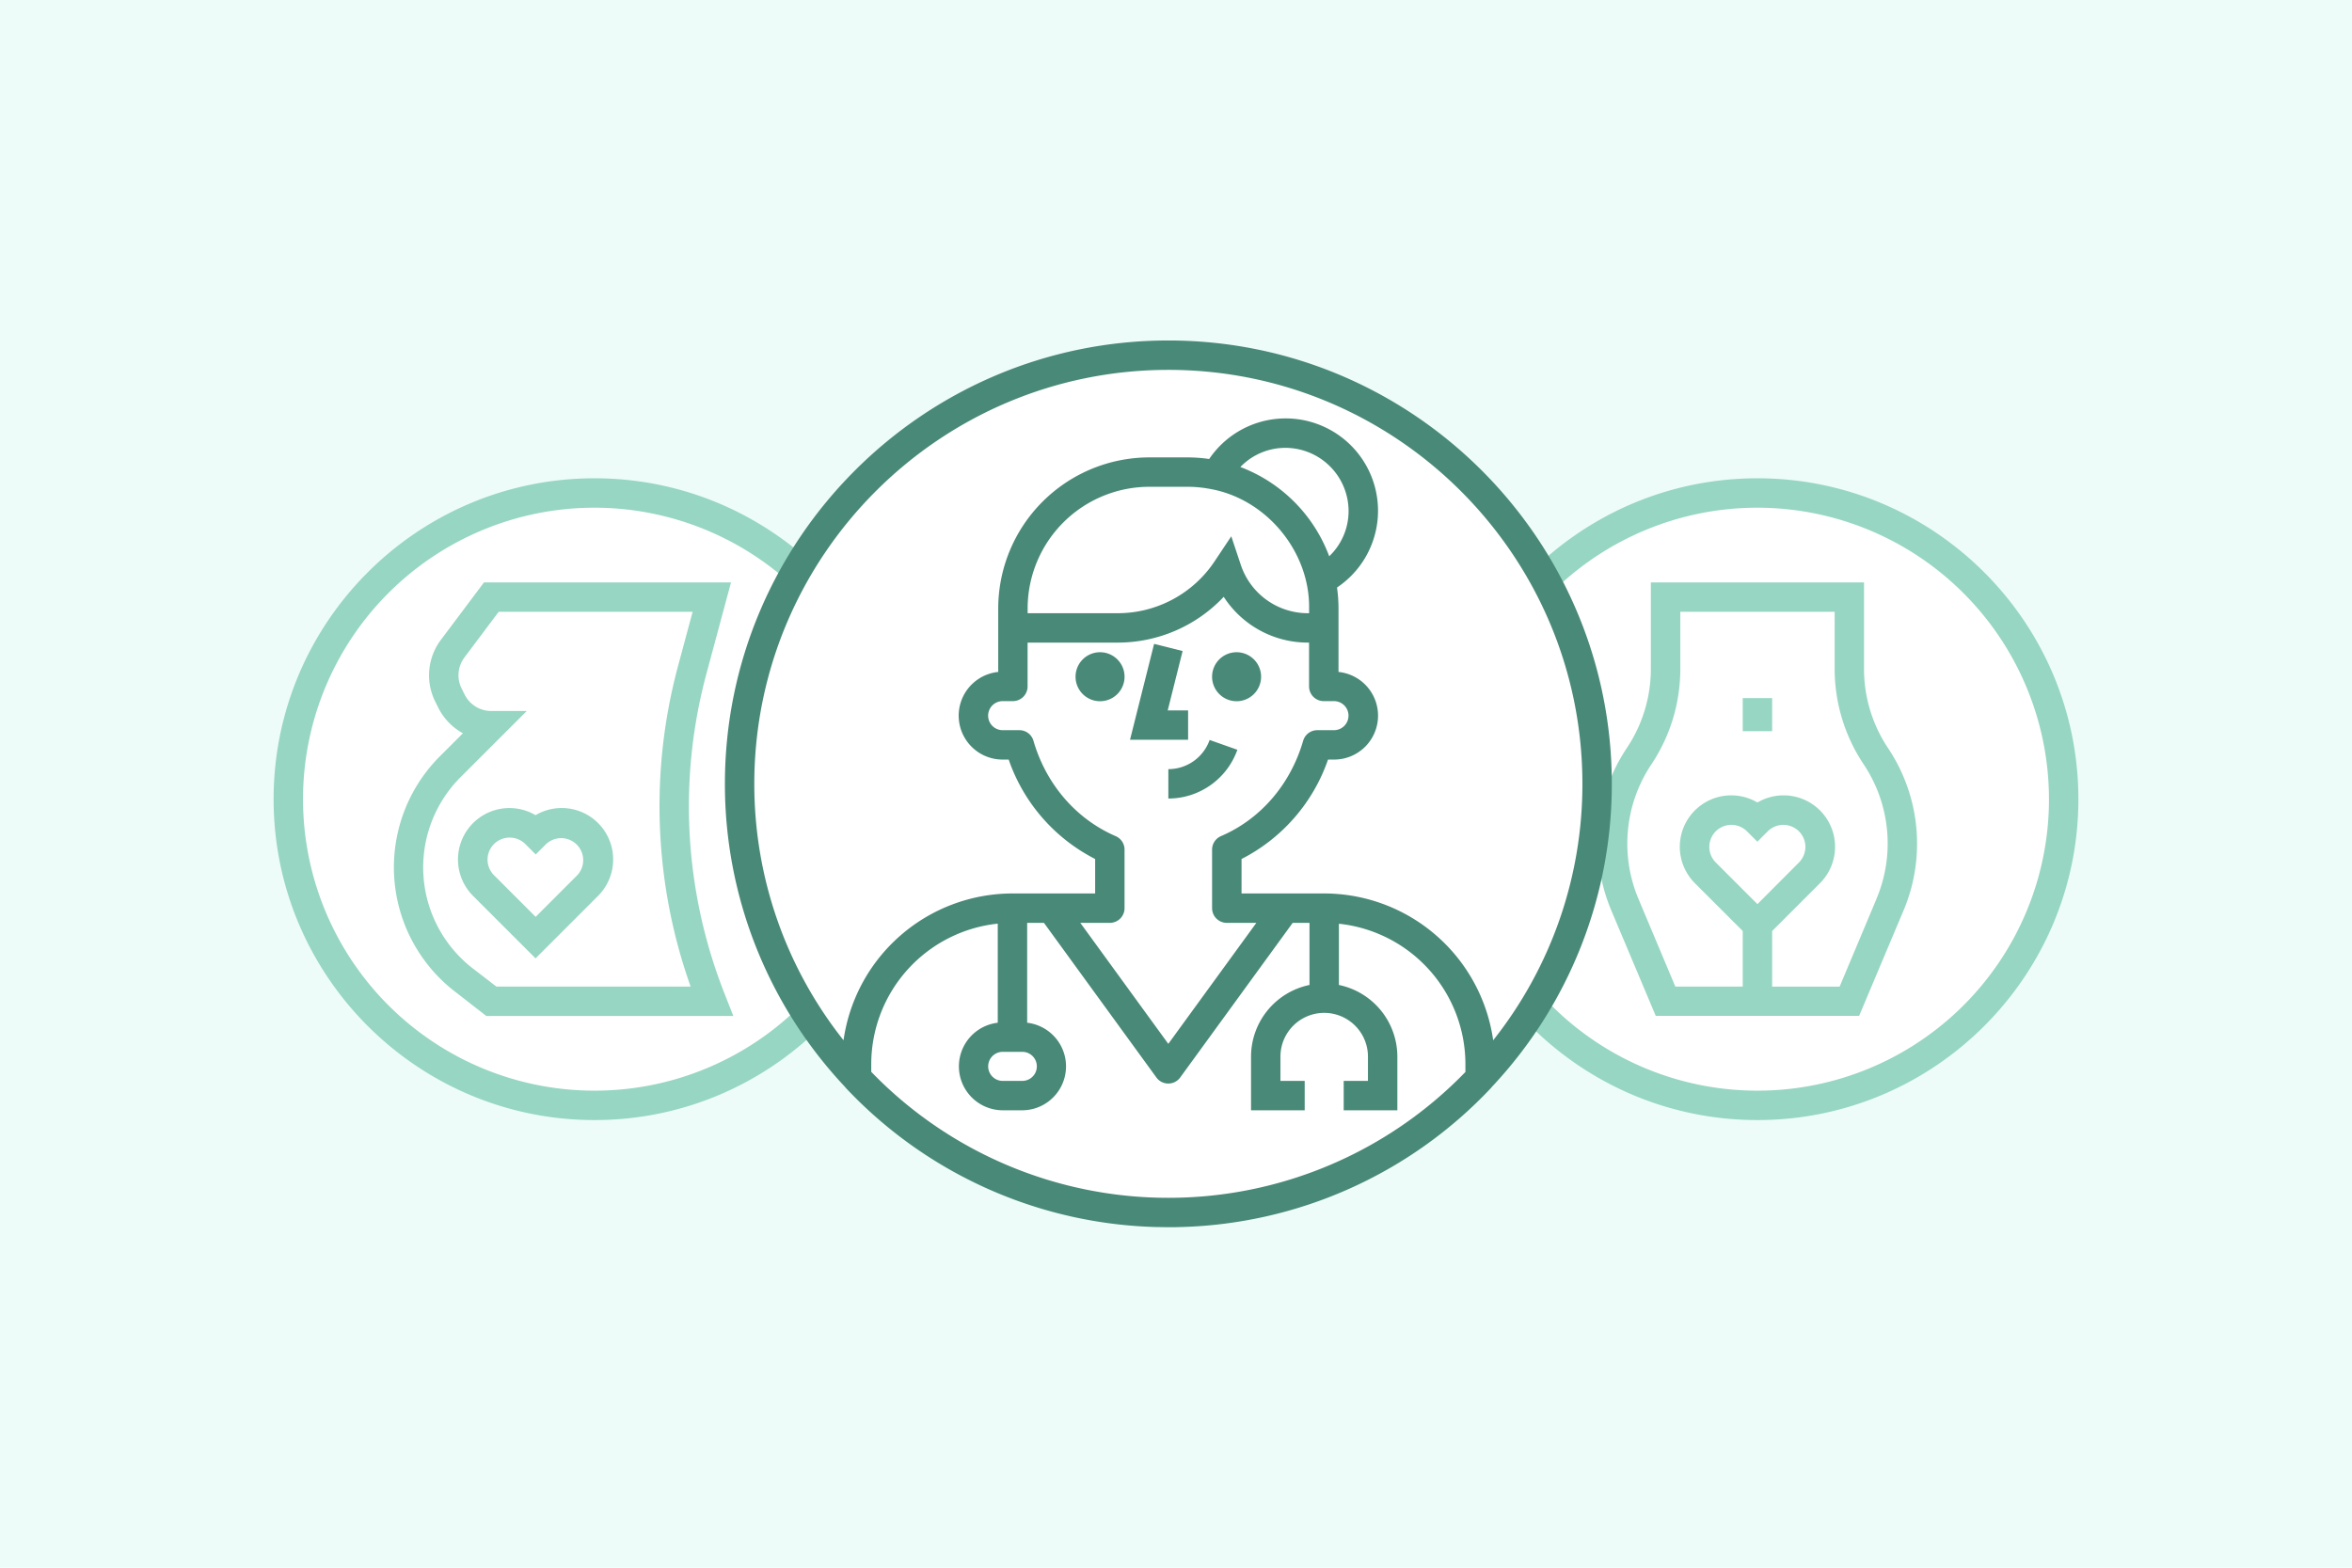 <svg xmlns="http://www.w3.org/2000/svg" viewBox="0 0 960 640"><defs><style>.cls-1{fill:#edfcf8;}.cls-2{fill:#fff;}.cls-3{fill:#96d6c2;}.cls-4{fill:#498978;}</style></defs><g id="Layer_2" data-name="Layer 2"><rect class="cls-1" width="960" height="640"/></g><g id="Layer_1" data-name="Layer 1"><circle class="cls-2" cx="717.32" cy="326.26" r="125"/><path class="cls-3" d="M717.32,457.26c-72.23,0-131-58.76-131-131s58.77-131,131-131,131,58.77,131,131S789.55,457.26,717.32,457.26Zm0-250a119,119,0,1,0,119,119A119.14,119.14,0,0,0,717.32,207.26Z"/><path class="cls-3" d="M770.62,305.4a58.19,58.19,0,0,1-9.8-32.37V237.76h-87V273A58.19,58.19,0,0,1,664,305.4a70.18,70.18,0,0,0-6.3,66.33l18.12,43h83l18.12-43A70.15,70.15,0,0,0,770.62,305.4Zm-53.3,63.71-17-17a9,9,0,0,1,12.73-12.73l4.24,4.24,4.24-4.24a9,9,0,1,1,12.73,12.73Zm48.54-2-15,35.69H723.32V380.08l19.46-19.46a21,21,0,0,0-25.46-33,21,21,0,0,0-25.46,33l19.46,19.46v22.68H683.8l-15-35.69a58.2,58.2,0,0,1,5.22-55,70.18,70.18,0,0,0,11.82-39V249.76h63V273a70.18,70.18,0,0,0,11.82,39A58.2,58.2,0,0,1,765.86,367.07Z"/><rect class="cls-3" x="711.32" y="285" width="12" height="13.5"/><circle class="cls-2" cx="242.68" cy="326.26" r="125"/><path class="cls-3" d="M242.68,457.26c-72.23,0-131-58.76-131-131s58.77-131,131-131,131,58.77,131,131S314.91,457.26,242.68,457.26Zm0-250a119,119,0,1,0,119,119A119.14,119.14,0,0,0,242.68,207.26Z"/><path class="cls-3" d="M299.31,414.76H198.48L185.55,404.7a64.11,64.11,0,0,1-6-95.95l9.41-9.4a24.13,24.13,0,0,1-10.08-10.47l-1.19-2.37A24.08,24.08,0,0,1,180,261.16l17.55-23.4H298.37l-9.89,36.76a208.26,208.26,0,0,0,7,130.49Zm-96.71-12h79.29a220.06,220.06,0,0,1-5-131.36l5.82-21.64H203.54l-13.95,18.6a12.14,12.14,0,0,0-1.15,12.78l1.19,2.38a12.13,12.13,0,0,0,10.91,6.74H215l-27,27a52.11,52.11,0,0,0,4.86,78Z"/><path class="cls-3" d="M218.59,391.25l-25.45-25.46a21,21,0,0,1,25.45-33,21,21,0,0,1,25.46,33ZM208,341.94a9,9,0,0,0-6.37,15.36l17,17,17-17a9,9,0,0,0-12.72-12.72l-4.25,4.24-4.24-4.24A9,9,0,0,0,208,341.94Z"/><circle class="cls-2" cx="476.88" cy="320" r="175"/><path class="cls-4" d="M657.88,320c0-99.8-81.19-181-181-181s-181,81.2-181,181a180.31,180.31,0,0,0,49.05,123.75c.11.14.2.28.32.41a180.45,180.45,0,0,0,127,56.78c1.55,0,3.1.06,4.66.06s3.12,0,4.67-.06a180.45,180.45,0,0,0,127-56.78,3.9,3.9,0,0,0,.31-.4A180.36,180.36,0,0,0,657.88,320Zm-181-169c93.19,0,169,75.81,169,169a168.11,168.11,0,0,1-36.42,104.68,69.73,69.73,0,0,0-68.94-59.93H506.75V350.68a71.9,71.9,0,0,0,35.3-40.59h2.45a17.93,17.93,0,0,0,1.83-35.77V248.41a62,62,0,0,0-.61-8.56,37.7,37.7,0,1,0-52.18-52.47,62.12,62.12,0,0,0-8.89-.65H469.12a61.75,61.75,0,0,0-61.68,61.68v25.91a17.93,17.93,0,0,0,1.83,35.77h2.44A71.85,71.85,0,0,0,447,350.68v14.07H413.25a69.73,69.73,0,0,0-68.95,59.93A168.19,168.19,0,0,1,307.88,320C307.88,226.81,383.7,151,476.88,151Zm0,338a168.49,168.49,0,0,1-121.27-51.43v-3.18a57.71,57.71,0,0,1,51.64-57.32v40.46a17.93,17.93,0,0,0,2,35.74h8a17.93,17.93,0,0,0,2-35.74V376.75h6.85L472,439.88a6,6,0,0,0,9.71,0l29.37-40.38,16.55-22.75h6.86v25.36a29.9,29.9,0,0,0-23.86,29.25v21.91h21.9v-12h-9.9v-9.91a17.86,17.86,0,0,1,35.72,0v9.91h-9.9v12h21.9V431.36a29.9,29.9,0,0,0-23.86-29.25v-25a57.71,57.71,0,0,1,51.64,57.32v3.19A168.53,168.53,0,0,1,476.88,489Zm-67.61-59.59h8a5.93,5.93,0,1,1,0,11.86h-8a5.93,5.93,0,1,1,0-11.86Zm31.67-52.66H453a6,6,0,0,0,6-6V346.86a6,6,0,0,0-3.63-5.51c-16.16-7-28.39-21.15-33.55-38.93a6,6,0,0,0-5.76-4.33h-6.81a5.93,5.93,0,0,1,0-11.86h4.17a6,6,0,0,0,6-6V262.34h36.72a59.41,59.41,0,0,0,43.34-18.69,40.85,40.85,0,0,0,34.36,18.69h.47v17.89a6,6,0,0,0,6,6h4.17a5.93,5.93,0,0,1,0,11.86h-6.82a6,6,0,0,0-5.76,4.33c-5.15,17.78-17.38,32-33.54,38.92a6,6,0,0,0-3.63,5.52v23.89a6,6,0,0,0,6,6h12.07l-35.94,49.4Zm53.17-177.11c22.83,4.13,40.55,25.53,40.22,48.77v1.93h-.47a28.86,28.86,0,0,1-27.42-19.76l-3.88-11.64-6.8,10.21a47.5,47.5,0,0,1-39.6,21.19H419.44v-1.93a49.73,49.73,0,0,1,49.68-49.68h15.53A50,50,0,0,1,494.11,199.64Zm47.25,24.54a62.12,62.12,0,0,0-35.09-33.53,25.49,25.49,0,0,1,18.35-7.82,25.85,25.85,0,0,1,25.82,25.82,25.46,25.46,0,0,1-7.91,18.45C542.17,226.11,541.78,225.14,541.36,224.18Z"/><polygon class="cls-4" points="484.94 290.01 476.62 290.01 482.7 265.78 471.06 262.86 461.23 302.01 484.94 302.01 484.94 290.01"/><path class="cls-4" d="M504.73,266.27a10,10,0,1,0,10,10A10,10,0,0,0,504.73,266.27Z"/><path class="cls-4" d="M449,266.27a10,10,0,1,0,10,10A10,10,0,0,0,449,266.27Z"/><path class="cls-4" d="M505.05,306.09l-11.32-4A17.9,17.9,0,0,1,476.88,314v12A29.92,29.92,0,0,0,505.05,306.09Z"/></g></svg>